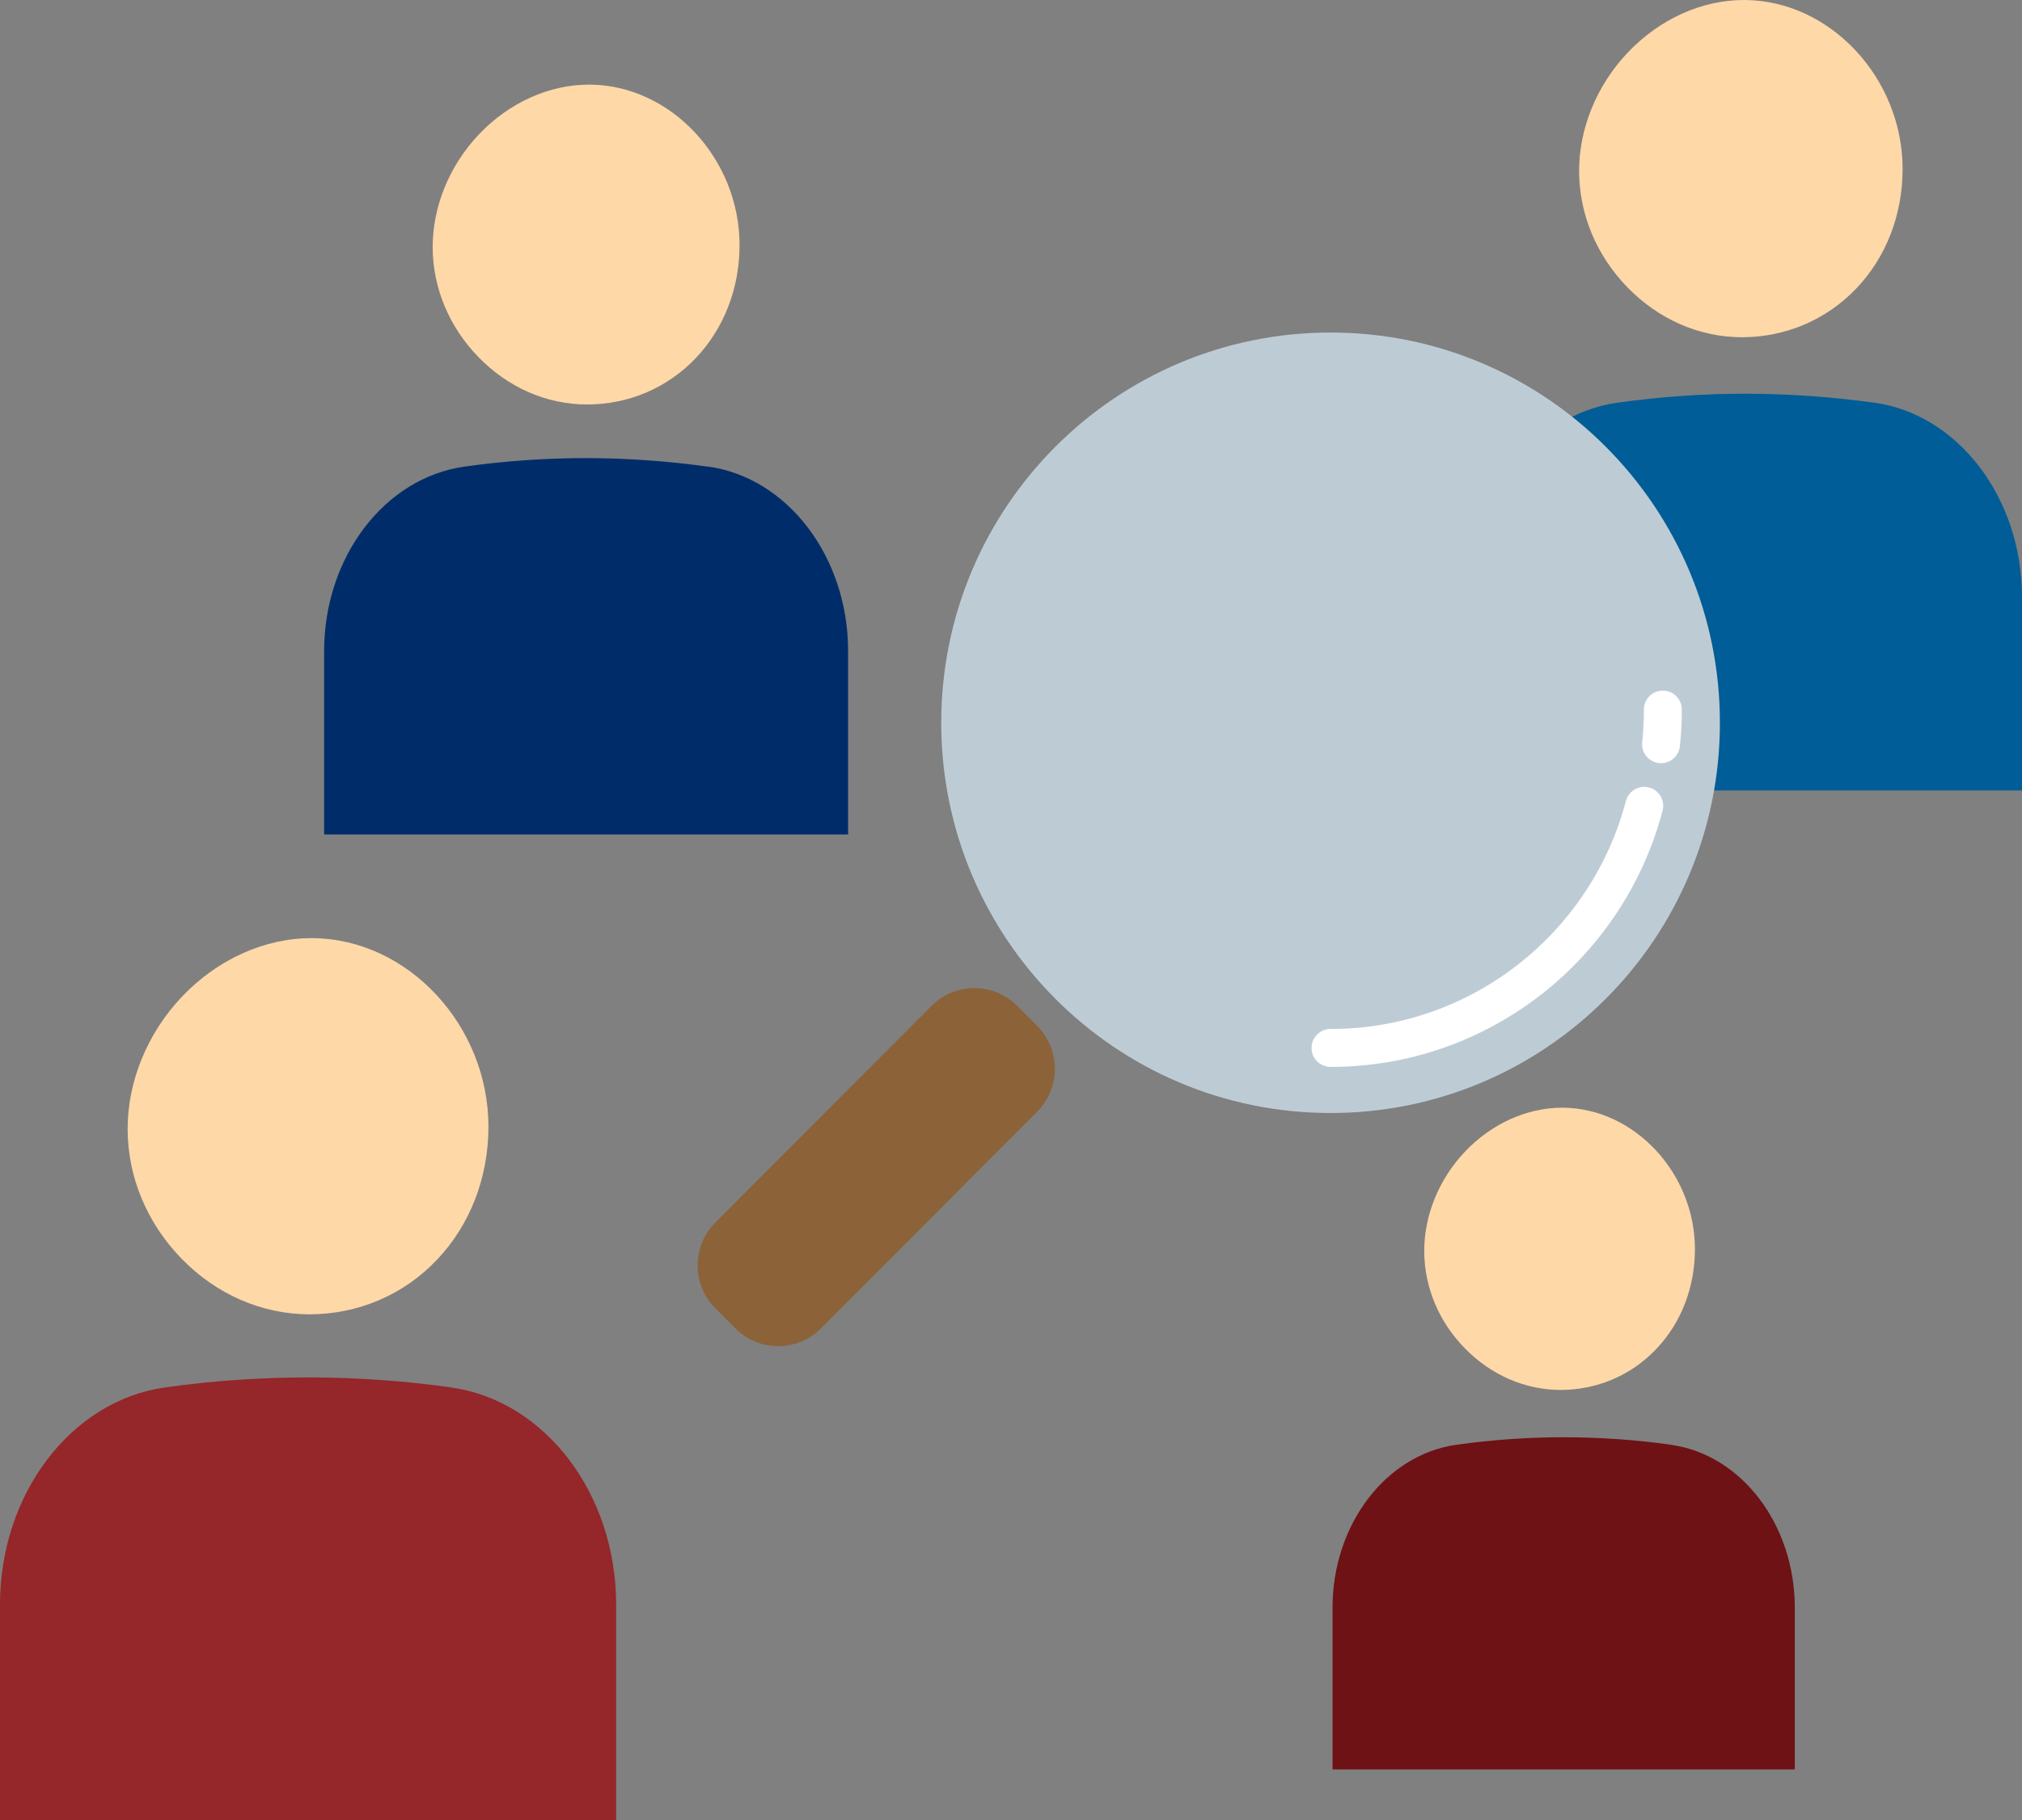 <svg width="160" height="144" viewBox="0 0 160 144" fill="none" xmlns="http://www.w3.org/2000/svg">
<rect x="0" y="0" width="160" height="144" fill="#808080" stroke="none"/>
<g clip-path="url(#clip0_1015_2229)">
<path d="M137.819 26.682C141.298 26.682 144.518 25.308 146.889 22.824C149.248 20.352 150.547 16.998 150.553 13.386C150.553 6.192 144.848 0.06 138.089 0C138.083 0 137.999 0 137.987 0C134.658 0 131.318 1.512 128.815 4.146C126.337 6.75 124.93 10.2 124.954 13.608C124.978 16.974 126.331 20.214 128.767 22.722C131.234 25.26 134.431 26.67 137.819 26.682Z" fill="#FFD8A8"/>
<path d="M148.314 31.866C145.015 31.404 141.663 31.164 138.346 31.152C134.886 31.14 131.42 31.38 127.995 31.86C121.32 32.796 116.291 39.414 116.291 47.256V62.544H160V47.25C160 39.414 154.977 32.796 148.314 31.86V31.866Z" fill="#005D97"/>
<path d="M123.463 109.974C126.373 109.974 129.067 108.828 131.054 106.74C133.03 104.67 134.114 101.868 134.12 98.844C134.12 92.826 129.342 87.696 123.691 87.642C123.685 87.642 123.613 87.642 123.607 87.642C120.823 87.642 118.027 88.908 115.932 91.11C113.861 93.288 112.681 96.174 112.699 99.03C112.717 101.85 113.849 104.562 115.89 106.656C117.956 108.78 120.632 109.956 123.463 109.974Z" fill="#FFD8A8"/>
<path d="M132.246 114.312C129.486 113.922 126.678 113.724 123.9 113.718C121.003 113.706 118.099 113.91 115.238 114.312C109.652 115.098 105.443 120.636 105.443 127.2V139.998H142.022V127.2C142.022 120.642 137.819 115.104 132.246 114.318V114.312Z" fill="#6E1215"/>
<path d="M46.439 32.004C49.737 32.004 52.791 30.702 55.047 28.344C57.281 25.998 58.52 22.818 58.52 19.392C58.52 12.57 53.108 6.75 46.696 6.696C46.69 6.696 46.606 6.696 46.6 6.696C43.445 6.696 40.272 8.13 37.902 10.626C35.555 13.098 34.22 16.368 34.238 19.602C34.256 22.8 35.543 25.866 37.854 28.248C40.195 30.654 43.224 31.992 46.439 32.004Z" fill="#FFD8A8"/>
<path d="M56.029 36.924C52.904 36.486 49.719 36.258 46.57 36.246C43.29 36.234 39.997 36.462 36.752 36.918C30.418 37.806 25.647 44.088 25.647 51.522V66.024H67.111V51.516C67.111 44.082 62.345 37.8 56.029 36.912V36.924Z" fill="#002D6A"/>
<path d="M24.45 103.992C28.329 103.992 31.921 102.462 34.567 99.684C37.195 96.924 38.644 93.186 38.65 89.154C38.65 81.132 32.286 74.292 24.749 74.226C24.743 74.226 24.647 74.226 24.641 74.226C20.929 74.226 17.2 75.912 14.41 78.846C11.65 81.75 10.076 85.596 10.1 89.4C10.123 93.156 11.632 96.768 14.35 99.57C17.104 102.402 20.666 103.968 24.45 103.992Z" fill="#FFD8A8"/>
<path d="M35.722 109.776C32.047 109.26 28.305 108.99 24.605 108.984C20.744 108.972 16.876 109.236 13.057 109.776C5.616 110.82 0 118.206 0 126.954V144.012H48.755V126.954C48.755 118.212 43.152 110.832 35.722 109.782V109.776Z" fill="#95262A"/>
<path d="M105.288 88.062C122.302 88.062 136.095 74.238 136.095 57.186C136.095 40.134 122.302 26.31 105.288 26.31C88.273 26.31 74.48 40.134 74.48 57.186C74.48 74.238 88.273 88.062 105.288 88.062Z" fill="#BDCCD4"/>
<path d="M130.108 63.756C127.211 74.784 117.195 82.914 105.282 82.914" stroke="white" stroke-width="3" stroke-miterlimit="10" stroke-linecap="round"/>
<path d="M131.581 56.142C131.581 57.066 131.533 57.984 131.438 58.884" stroke="white" stroke-width="3" stroke-miterlimit="10" stroke-linecap="round"/>
<path d="M82.069 81.17L80.486 79.583C78.615 77.708 75.583 77.708 73.713 79.583L56.606 96.727C54.736 98.602 54.736 101.641 56.606 103.516L58.189 105.102C60.06 106.977 63.092 106.977 64.963 105.102L82.069 87.958C83.939 86.083 83.939 83.044 82.069 81.17Z" fill="#8C6239"/>
</g>
<defs>
<clipPath id="clip0_1015_2229">
<rect width="160" height="144" fill="white"/>
</clipPath>
</defs>
</svg>
